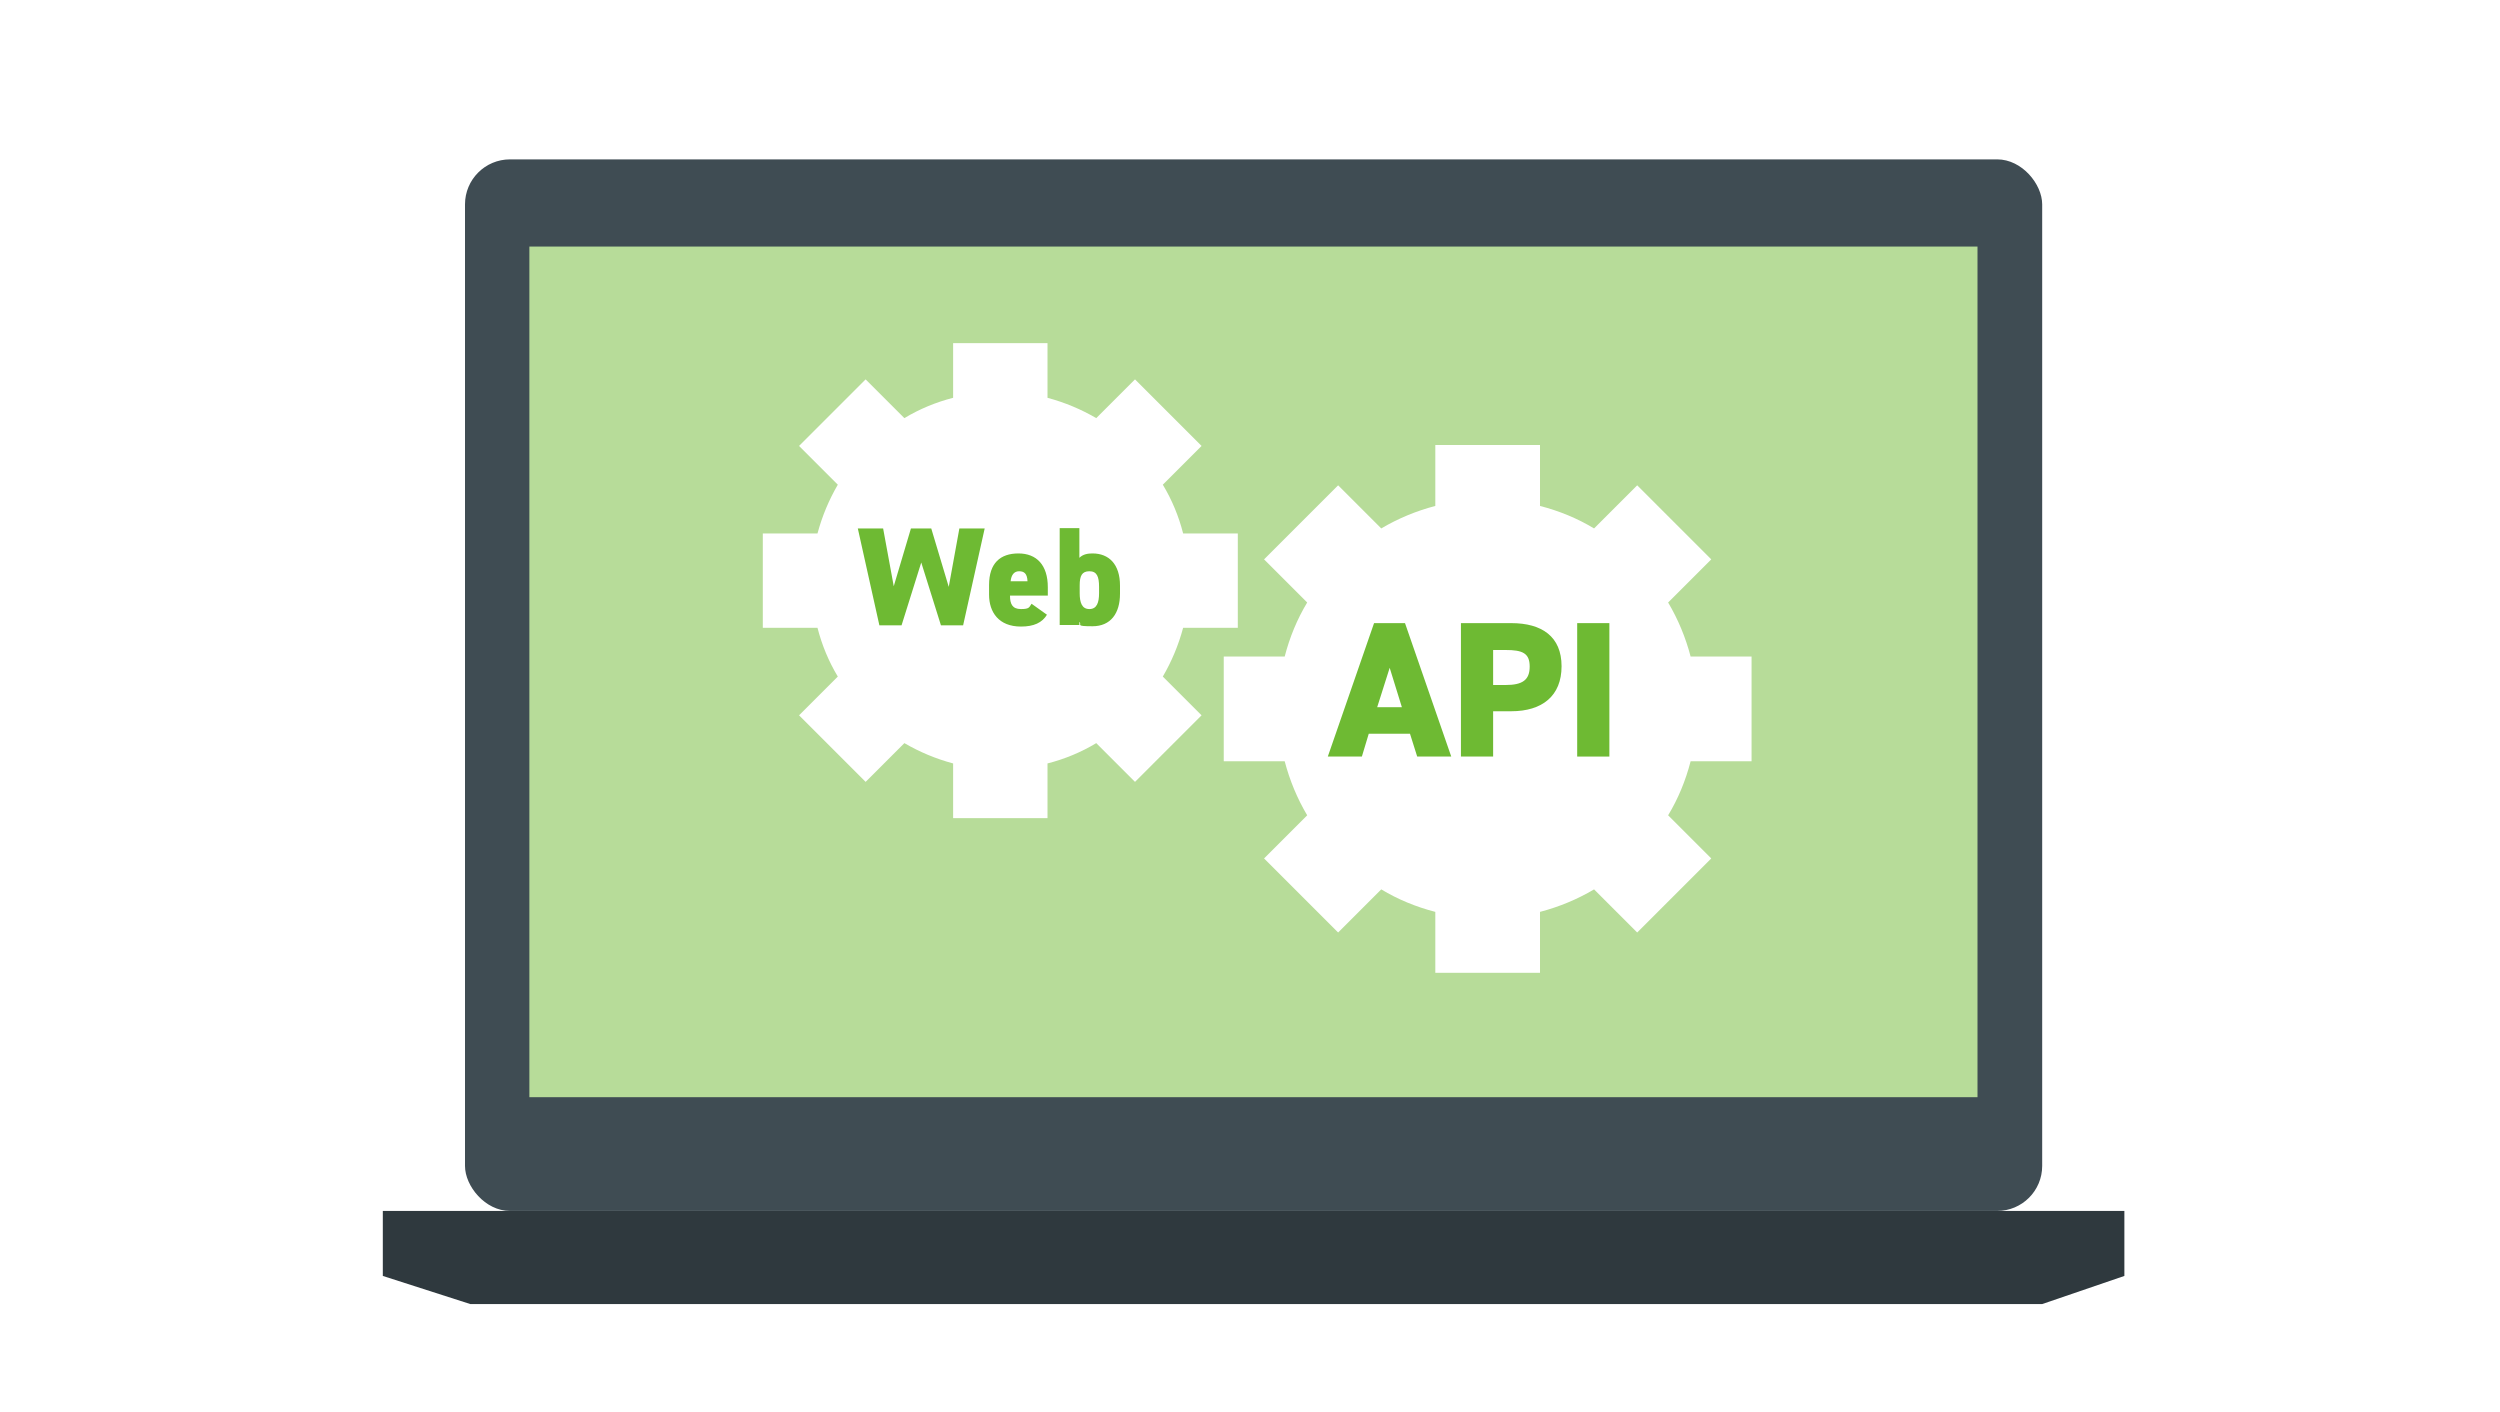 <?xml version="1.0" encoding="UTF-8"?> <svg xmlns="http://www.w3.org/2000/svg" xmlns:i="http://ns.adobe.com/AdobeIllustrator/10.0/" xmlns:xlink="http://www.w3.org/1999/xlink" version="1.2" viewBox="0 0 800 452"><defs><filter id="drop-shadow-1" x="81.9" y="10.9" width="639" height="448" filterUnits="userSpaceOnUse"><feOffset dx="8" dy="8"></feOffset><feGaussianBlur result="blur" stdDeviation="13.4"></feGaussianBlur><feFlood flood-color="#000" flood-opacity=".2"></feFlood><feComposite in2="blur" operator="in"></feComposite><feComposite in="SourceGraphic"></feComposite></filter><filter id="drop-shadow-2" x="376" y="127" width="200" height="200" filterUnits="userSpaceOnUse"><feOffset dx="4" dy="4"></feOffset><feGaussianBlur result="blur-2" stdDeviation="5"></feGaussianBlur><feFlood flood-color="#000" flood-opacity=".2"></feFlood><feComposite in2="blur-2" operator="in"></feComposite><feComposite in="SourceGraphic"></feComposite></filter><filter id="drop-shadow-3" x="229" y="94" width="183" height="183" filterUnits="userSpaceOnUse"><feOffset dx="4" dy="4"></feOffset><feGaussianBlur result="blur-3" stdDeviation="5"></feGaussianBlur><feFlood flood-color="#000" flood-opacity=".2"></feFlood><feComposite in2="blur-3" operator="in"></feComposite><feComposite in="SourceGraphic"></feComposite></filter></defs><g><g id="_レイヤー_1" data-name="レイヤー_1"><g filter="url(#drop-shadow-1)"><rect x="140.8" y="43" width="504.7" height="336.5" rx="14.4" ry="14.4" fill="#3f4c53"></rect><polygon points="671.8 400.3 645.5 409.3 142.5 409.3 114.5 400.3 114.5 379.5 671.8 379.5 671.8 400.3" fill="#2f393e"></polygon><rect x="161.4" y="70.9" width="463.4" height="272.2" fill="#b7dc99"></rect></g><g filter="url(#drop-shadow-2)"><path d="M556.5,239.6v-33.5h-19.5c-1.6-6.1-4-11.9-7.2-17.3l13.8-13.8-23.7-23.7-13.8,13.8c-5.3-3.2-11.1-5.6-17.3-7.2v-19.5h-33.5v19.5c-6.1,1.6-11.9,4-17.3,7.2l-13.8-13.8-23.7,23.7,13.8,13.8c-3.2,5.3-5.6,11.1-7.2,17.3h-19.5v33.5h19.5c1.6,6.1,4,11.9,7.2,17.3l-13.8,13.8,23.7,23.7,13.8-13.8c5.3,3.2,11.1,5.6,17.3,7.2v19.5h33.5v-19.5c6.1-1.6,11.9-4,17.3-7.2l13.8,13.8,23.7-23.7-13.8-13.8c3.2-5.3,5.6-11.1,7.2-17.3h19.5Z" fill="#fff"></path></g><g filter="url(#drop-shadow-3)"><path d="M392.1,196.9v-30.2h-17.5c-1.4-5.5-3.6-10.8-6.5-15.6l12.4-12.4-21.3-21.3-12.4,12.4c-4.8-2.8-10-5-15.6-6.5v-17.5h-30.2v17.5c-5.5,1.4-10.8,3.6-15.6,6.5l-12.4-12.4-21.3,21.3,12.4,12.4c-2.8,4.8-5,10-6.5,15.6h-17.5v30.2h17.5c1.4,5.5,3.6,10.8,6.5,15.6l-12.4,12.4,21.3,21.3,12.4-12.4c4.8,2.8,10,5,15.6,6.5v17.5h30.2v-17.5c5.5-1.4,10.8-3.6,15.6-6.5l12.4,12.4,21.3-21.3-12.4-12.4c2.8-4.8,5-10,6.5-15.6h17.5Z" fill="#fff"></path></g><g><path d="M424.9,242.1l14.8-42.7h9.9l14.8,42.7h-10.9l-2.3-7.3h-13.2l-2.2,7.3h-10.9ZM440.7,226.3h7.9l-3.9-12.6-4,12.6Z" fill="#6eba33"></path><path d="M477.8,227.7v14.4h-10.3v-42.7h16.1c9.8,0,16.1,4.3,16.1,13.8s-6.2,14.4-16.1,14.4h-5.8ZM481.8,219.2c5.4,0,7.7-1.6,7.7-5.9s-2.3-5.3-7.7-5.3h-4v11.2h4Z" fill="#6eba33"></path><path d="M515,242.1h-10.3v-42.7h10.3v42.7Z" fill="#6eba33"></path></g><g><path d="M288.4,200.1h-7l-6.9-31h8.1l3.4,18.5,5.5-18.5h6.5l5.6,18.7,3.4-18.7h8.1l-6.9,31h-7.1l-6.3-20.1-6.3,20.1Z" fill="#6eba33"></path><path d="M335.1,196.6c-1.6,2.7-4.3,3.9-8.4,3.9-7.1,0-10.2-4.6-10.2-10.2v-3.1c0-7,3.6-10.1,9.4-10.1s9.4,3.7,9.4,10.8v2.7h-12.1c0,2.6.7,4.3,3.5,4.3s2.6-.6,3.4-1.7l4.9,3.5ZM323.4,186h5.4c-.1-2.5-1.1-3.2-2.7-3.2s-2.5,1.2-2.7,3.2Z" fill="#6eba33"></path><path d="M345.4,178.5c1.2-1.2,2.8-1.4,4.2-1.4,5.3,0,8.8,3.5,8.8,10.3v2.6c0,6.3-3,10.4-8.8,10.4s-3.2-.5-4.2-1.4v1h-6.3v-31h6.3v9.5ZM351.7,189.8v-2c0-3.3-.7-5-3.1-5s-3.1,1.5-3.1,4.5v2.5c0,3,.7,5.1,3.1,5.1s3.1-2.1,3.1-5.1Z" fill="#6eba33"></path></g></g></g></svg> 